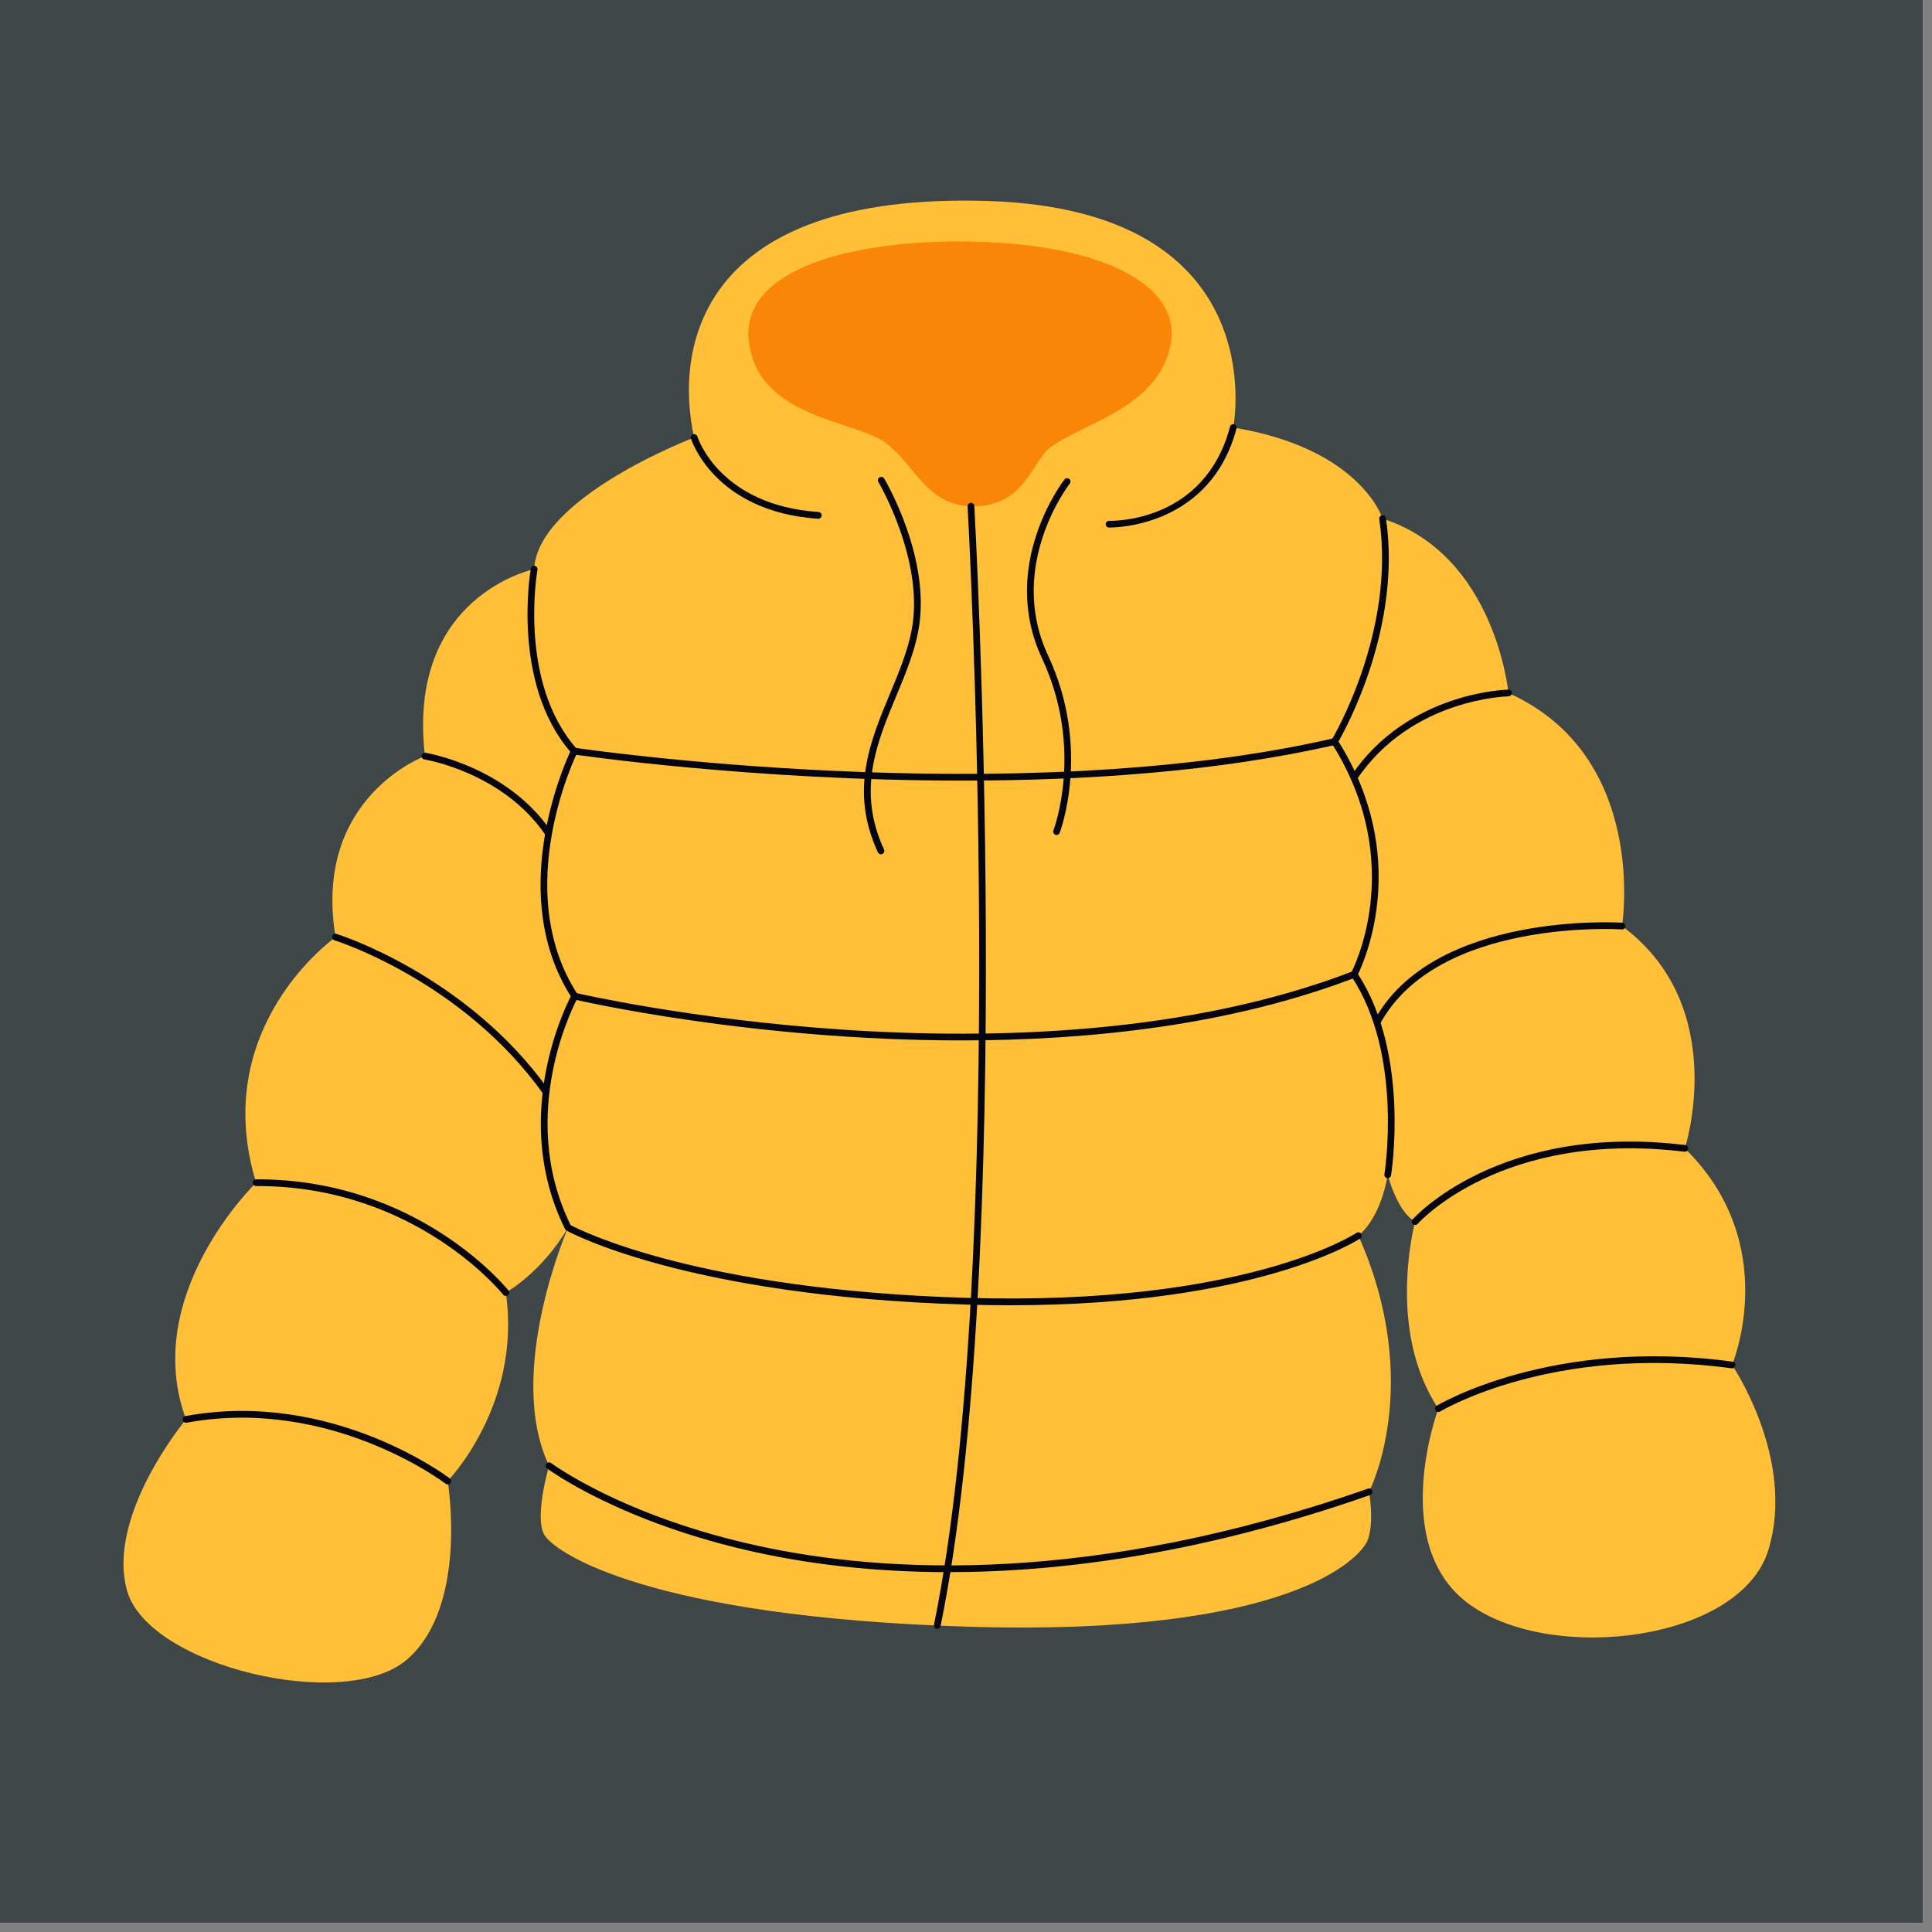 <?xml version="1.0" encoding="UTF-8"?> <svg xmlns="http://www.w3.org/2000/svg" xmlns:xlink="http://www.w3.org/1999/xlink" width="215" zoomAndPan="magnify" viewBox="0 0 161.25 161.25" height="215" preserveAspectRatio="xMidYMid meet" version="1.0"><rect x="0" y="0" width="161.25" height="161.25" fill="#808080" stroke="none"/><defs><clipPath id="105b43c326"><path d="M 0 0 L 160.504 0 L 160.504 160.504 L 0 160.504 Z M 0 0 " clip-rule="nonzero"></path></clipPath><clipPath id="95925937f2"><path d="M 10 16.051 L 149 16.051 L 149 141 L 10 141 Z M 10 16.051 " clip-rule="nonzero"></path></clipPath></defs><g clip-path="url(#105b43c326)"><path fill="#ffffff" d="M 0 0 L 160.504 0 L 160.504 160.504 L 0 160.504 Z M 0 0 " fill-opacity="1" fill-rule="nonzero"></path><path fill="#3f4647" d="M 0 0 L 160.504 0 L 160.504 160.504 L 0 160.504 Z M 0 0 " fill-opacity="1" fill-rule="nonzero"></path></g><g clip-path="url(#95925937f2)"><path fill="#ffbf39" d="M 47.414 102.453 C 47.414 102.453 42.125 114.559 45.828 122.336 C 45.828 122.336 44.613 126.461 45.387 128.02 C 46.16 129.574 54.203 134.965 80.879 135.77 C 107.551 136.574 113.547 130.074 114.141 128.559 C 114.73 127.043 114.262 124.512 114.262 124.512 C 114.262 124.512 118.906 115.562 113.375 103.129 C 113.375 103.129 115.164 101.871 115.824 98.055 C 115.824 98.055 116.605 101.145 118.113 101.957 C 118.113 101.957 115.652 110.973 120.051 117.566 C 120.051 117.566 115.766 129.047 122.73 133.965 C 129.695 138.883 145.289 136.945 147.598 129.348 C 149.906 121.754 144.562 113.926 144.562 113.926 C 144.562 113.926 148.805 103.871 140.621 95.848 C 140.621 95.848 144.477 84.027 135.379 77.293 C 135.379 77.293 137.668 63.125 125.898 57.84 C 125.898 57.84 124.824 46.309 115.395 43.289 C 115.395 43.289 113.602 37.43 102.93 35.684 C 102.93 35.684 106.543 17.504 82.383 16.773 C 58.223 16.047 56.297 29.129 57.934 36.516 C 57.934 36.516 44.871 41.488 44.582 47.504 C 44.582 47.504 33.902 49.699 35.469 63.105 C 35.469 63.105 26.062 66.547 28.008 78.215 C 28.008 78.215 17.391 85.668 21.375 98.711 C 21.375 98.711 11.684 108.055 15.527 118.465 C 15.527 118.465 8.828 126.477 10.609 132.773 C 12.391 139.07 28.793 142.957 33.961 138.516 C 39.129 134.07 37.363 123.613 37.363 123.613 C 37.363 123.613 43.574 117.23 42.215 107.883 C 42.215 107.883 45.219 106.219 47.414 102.453 Z M 47.414 102.453 " fill-opacity="1" fill-rule="nonzero"></path></g><path fill="#05050f" d="M 84.305 108.941 C 83.105 108.941 81.871 108.922 80.594 108.883 C 57.098 108.176 47.367 102.754 47.273 102.699 C 47.227 102.672 47.188 102.629 47.16 102.578 C 42.656 93.52 46.988 84.43 47.641 83.156 C 42.348 74.781 46.91 64.207 47.594 62.734 C 42.633 56.949 44.289 47.547 44.305 47.453 C 44.332 47.297 44.48 47.195 44.633 47.227 C 44.785 47.254 44.887 47.402 44.859 47.555 C 44.84 47.648 43.211 56.934 48.137 62.504 C 48.215 62.59 48.23 62.711 48.18 62.816 C 48.121 62.93 42.555 74.266 48.203 82.988 C 48.258 83.074 48.262 83.188 48.211 83.277 C 48.16 83.375 42.996 92.824 47.625 102.25 C 48.555 102.742 58.344 107.648 80.609 108.32 C 103.945 109.023 113.125 102.957 113.215 102.898 C 113.344 102.809 113.52 102.844 113.605 102.973 C 113.691 103.098 113.66 103.273 113.531 103.363 C 113.445 103.422 105.094 108.941 84.305 108.941 Z M 84.305 108.941 " fill-opacity="1" fill-rule="nonzero"></path><path fill="#05050f" d="M 115.824 98.336 C 115.809 98.336 115.793 98.336 115.777 98.332 C 115.625 98.309 115.52 98.164 115.547 98.012 C 115.562 97.91 117.145 88.016 112.785 81.484 C 112.727 81.395 112.723 81.281 112.77 81.191 C 112.82 81.102 117.559 72.156 111.148 62.043 C 111.094 61.953 111.094 61.84 111.148 61.746 C 111.199 61.66 116.516 52.766 115.117 43.328 C 115.094 43.176 115.199 43.031 115.352 43.008 C 115.508 42.984 115.648 43.094 115.672 43.246 C 117.004 52.203 112.418 60.66 111.715 61.887 C 117.715 71.496 113.949 80.062 113.344 81.309 C 117.715 88.027 116.117 98 116.102 98.102 C 116.078 98.238 115.961 98.336 115.824 98.336 Z M 115.824 98.336 " fill-opacity="1" fill-rule="nonzero"></path><path fill="#05050f" d="M 45.773 69.832 C 45.68 69.832 45.594 69.789 45.539 69.711 C 41.98 64.457 35.488 63.395 35.426 63.387 C 35.27 63.359 35.164 63.219 35.191 63.062 C 35.215 62.91 35.355 62.805 35.512 62.828 C 35.578 62.84 42.305 63.934 46.004 69.395 C 46.09 69.523 46.059 69.695 45.93 69.785 C 45.879 69.816 45.824 69.832 45.773 69.832 Z M 45.773 69.832 " fill-opacity="1" fill-rule="nonzero"></path><path fill="#05050f" d="M 45.562 91.41 C 45.477 91.41 45.391 91.371 45.336 91.293 C 38.594 81.848 28.031 78.516 27.926 78.484 C 27.777 78.438 27.695 78.281 27.742 78.133 C 27.785 77.984 27.941 77.898 28.09 77.945 C 28.199 77.977 38.938 81.359 45.793 90.969 C 45.883 91.094 45.852 91.27 45.727 91.359 C 45.676 91.395 45.621 91.41 45.562 91.41 Z M 45.562 91.41 " fill-opacity="1" fill-rule="nonzero"></path><path fill="#05050f" d="M 42.215 108.164 C 42.133 108.164 42.051 108.125 41.996 108.055 C 41.922 107.965 34.711 98.992 21.492 98.992 C 21.453 98.992 21.414 98.992 21.375 98.992 C 21.219 98.992 21.094 98.867 21.094 98.711 C 21.094 98.559 21.219 98.43 21.371 98.43 C 21.414 98.43 21.453 98.43 21.492 98.43 C 34.996 98.43 42.363 107.617 42.438 107.707 C 42.531 107.832 42.512 108.008 42.391 108.102 C 42.34 108.145 42.277 108.164 42.215 108.164 Z M 42.215 108.164 " fill-opacity="1" fill-rule="nonzero"></path><path fill="#05050f" d="M 37.363 123.895 C 37.305 123.895 37.246 123.875 37.195 123.836 C 37.098 123.766 27.574 116.535 15.578 118.742 C 15.426 118.773 15.277 118.668 15.25 118.516 C 15.223 118.363 15.324 118.219 15.477 118.188 C 27.727 115.934 37.441 123.316 37.539 123.391 C 37.66 123.488 37.684 123.664 37.586 123.785 C 37.531 123.859 37.449 123.895 37.363 123.895 Z M 37.363 123.895 " fill-opacity="1" fill-rule="nonzero"></path><path fill="#05050f" d="M 79.172 131.215 C 72.777 131.215 67.426 130.5 63.191 129.578 C 51.754 127.09 45.719 122.605 45.66 122.562 C 45.535 122.469 45.512 122.293 45.605 122.168 C 45.699 122.043 45.875 122.02 46 122.113 C 46.059 122.156 52.016 126.578 63.344 129.035 C 73.805 131.305 91.113 132.316 114.168 124.246 C 114.316 124.191 114.477 124.27 114.527 124.418 C 114.578 124.566 114.5 124.727 114.355 124.777 C 100.484 129.633 88.676 131.215 79.172 131.215 Z M 79.172 131.215 " fill-opacity="1" fill-rule="nonzero"></path><path fill="#05050f" d="M 80.211 86.836 C 62.652 86.836 48.137 83.469 47.902 83.414 C 47.75 83.379 47.656 83.227 47.695 83.078 C 47.73 82.926 47.883 82.832 48.031 82.867 C 48.406 82.957 85.59 91.57 112.918 81.062 C 113.062 81.008 113.227 81.078 113.281 81.227 C 113.336 81.371 113.262 81.531 113.117 81.59 C 102.715 85.59 90.898 86.836 80.211 86.836 Z M 80.211 86.836 " fill-opacity="1" fill-rule="nonzero"></path><path fill="#05050f" d="M 80.309 65.152 C 62.758 65.152 48.113 63 47.887 62.969 C 47.73 62.945 47.625 62.801 47.648 62.648 C 47.672 62.492 47.816 62.387 47.969 62.41 C 48.332 62.465 84.5 67.777 111.324 61.617 C 111.473 61.586 111.625 61.68 111.66 61.832 C 111.695 61.98 111.602 62.133 111.449 62.168 C 101.582 64.434 90.457 65.152 80.309 65.152 Z M 80.309 65.152 " fill-opacity="1" fill-rule="nonzero"></path><path fill="#05050f" d="M 68.297 43.297 C 68.289 43.297 68.285 43.297 68.277 43.297 C 59.586 42.703 57.684 36.656 57.664 36.598 C 57.621 36.449 57.703 36.293 57.852 36.246 C 58 36.203 58.156 36.285 58.203 36.434 C 58.219 36.492 60.027 42.168 68.316 42.734 C 68.473 42.746 68.59 42.879 68.578 43.035 C 68.566 43.184 68.445 43.297 68.297 43.297 Z M 68.297 43.297 " fill-opacity="1" fill-rule="nonzero"></path><path fill="#05050f" d="M 92.609 44.031 C 92.578 44.031 92.562 44.031 92.559 44.031 C 92.402 44.023 92.281 43.895 92.285 43.738 C 92.289 43.586 92.418 43.477 92.574 43.469 C 92.891 43.477 100.551 43.605 102.66 35.613 C 102.699 35.461 102.855 35.371 103.004 35.41 C 103.152 35.449 103.242 35.605 103.203 35.754 C 101.07 43.836 93.324 44.031 92.609 44.031 Z M 92.609 44.031 " fill-opacity="1" fill-rule="nonzero"></path><path fill="#f98607" d="M 62.496 28.469 C 61.781 22.203 71.867 19.879 81.621 20.176 C 92.445 20.5 98.66 23.973 97.695 28.789 C 96.621 34.141 90.277 35.301 87.586 37.41 C 86.117 38.562 85.469 42.383 81.039 42.25 C 77.352 42.141 76.461 38.938 73.977 37 C 71.492 35.062 63.238 34.969 62.496 28.469 Z M 62.496 28.469 " fill-opacity="1" fill-rule="nonzero"></path><path fill="#05050f" d="M 73.527 71.301 C 73.422 71.301 73.32 71.238 73.27 71.137 C 70.898 66.008 72.617 61.887 74.277 57.902 C 75.043 56.059 75.77 54.316 76.105 52.492 C 77.152 46.785 73.352 40.289 73.312 40.227 C 73.234 40.09 73.277 39.918 73.41 39.84 C 73.547 39.762 73.719 39.805 73.797 39.938 C 73.957 40.211 77.742 46.676 76.656 52.594 C 76.312 54.477 75.539 56.328 74.793 58.117 C 73.18 61.992 71.512 65.996 73.781 70.898 C 73.848 71.039 73.785 71.207 73.645 71.273 C 73.605 71.289 73.566 71.301 73.527 71.301 Z M 73.527 71.301 " fill-opacity="1" fill-rule="nonzero"></path><path fill="#05050f" d="M 88.184 69.688 C 88.148 69.688 88.113 69.68 88.082 69.668 C 87.938 69.613 87.863 69.449 87.922 69.305 C 87.949 69.238 90.5 62.5 86.973 54.957 C 83.316 47.145 88.785 40.09 88.844 40.02 C 88.938 39.898 89.113 39.875 89.238 39.973 C 89.359 40.07 89.379 40.246 89.281 40.367 C 89.23 40.434 83.977 47.227 87.48 54.719 C 91.113 62.488 88.473 69.441 88.445 69.508 C 88.402 69.621 88.297 69.688 88.184 69.688 Z M 88.184 69.688 " fill-opacity="1" fill-rule="nonzero"></path><path fill="#05050f" d="M 120.051 117.848 C 119.957 117.848 119.863 117.801 119.812 117.715 C 119.73 117.582 119.773 117.406 119.906 117.328 C 120 117.27 129.504 111.582 144.598 113.648 C 144.754 113.668 144.859 113.809 144.84 113.965 C 144.82 114.117 144.676 114.223 144.523 114.203 C 129.621 112.168 120.289 117.75 120.199 117.809 C 120.152 117.836 120.102 117.848 120.051 117.848 Z M 120.051 117.848 " fill-opacity="1" fill-rule="nonzero"></path><path fill="#05050f" d="M 118.113 102.238 C 118.047 102.238 117.984 102.215 117.93 102.172 C 117.812 102.07 117.801 101.891 117.902 101.773 C 117.973 101.691 125.125 93.676 140.652 95.566 C 140.809 95.586 140.918 95.727 140.898 95.883 C 140.879 96.035 140.738 96.148 140.586 96.125 C 125.367 94.277 118.395 102.062 118.324 102.145 C 118.27 102.207 118.191 102.238 118.113 102.238 Z M 118.113 102.238 " fill-opacity="1" fill-rule="nonzero"></path><path fill="#05050f" d="M 114.93 85.613 C 114.883 85.613 114.84 85.602 114.797 85.582 C 114.66 85.508 114.609 85.336 114.684 85.199 C 119.645 76.02 135.238 77 135.398 77.012 C 135.555 77.023 135.672 77.156 135.66 77.312 C 135.648 77.465 135.512 77.594 135.359 77.57 C 135.207 77.562 119.965 76.609 115.176 85.469 C 115.125 85.562 115.031 85.613 114.93 85.613 Z M 114.93 85.613 " fill-opacity="1" fill-rule="nonzero"></path><path fill="#05050f" d="M 113.008 65.188 C 112.953 65.188 112.898 65.172 112.848 65.137 C 112.723 65.051 112.688 64.875 112.773 64.746 C 117.512 57.711 125.812 57.559 125.895 57.559 C 125.898 57.559 125.898 57.559 125.898 57.559 C 126.051 57.559 126.18 57.684 126.18 57.84 C 126.18 57.992 126.055 58.121 125.902 58.121 C 125.82 58.121 117.809 58.273 113.238 65.062 C 113.184 65.145 113.098 65.188 113.008 65.188 Z M 113.008 65.188 " fill-opacity="1" fill-rule="nonzero"></path><path fill="#05050f" d="M 78.227 135.953 C 78.207 135.953 78.188 135.949 78.172 135.945 C 78.02 135.914 77.922 135.766 77.949 135.613 C 84.223 104.965 80.797 42.891 80.758 42.266 C 80.75 42.113 80.871 41.98 81.023 41.969 C 81.164 41.961 81.312 42.078 81.32 42.234 C 81.355 42.859 84.789 105.008 78.5 135.727 C 78.473 135.859 78.355 135.953 78.227 135.953 Z M 78.227 135.953 " fill-opacity="1" fill-rule="nonzero"></path></svg> 
